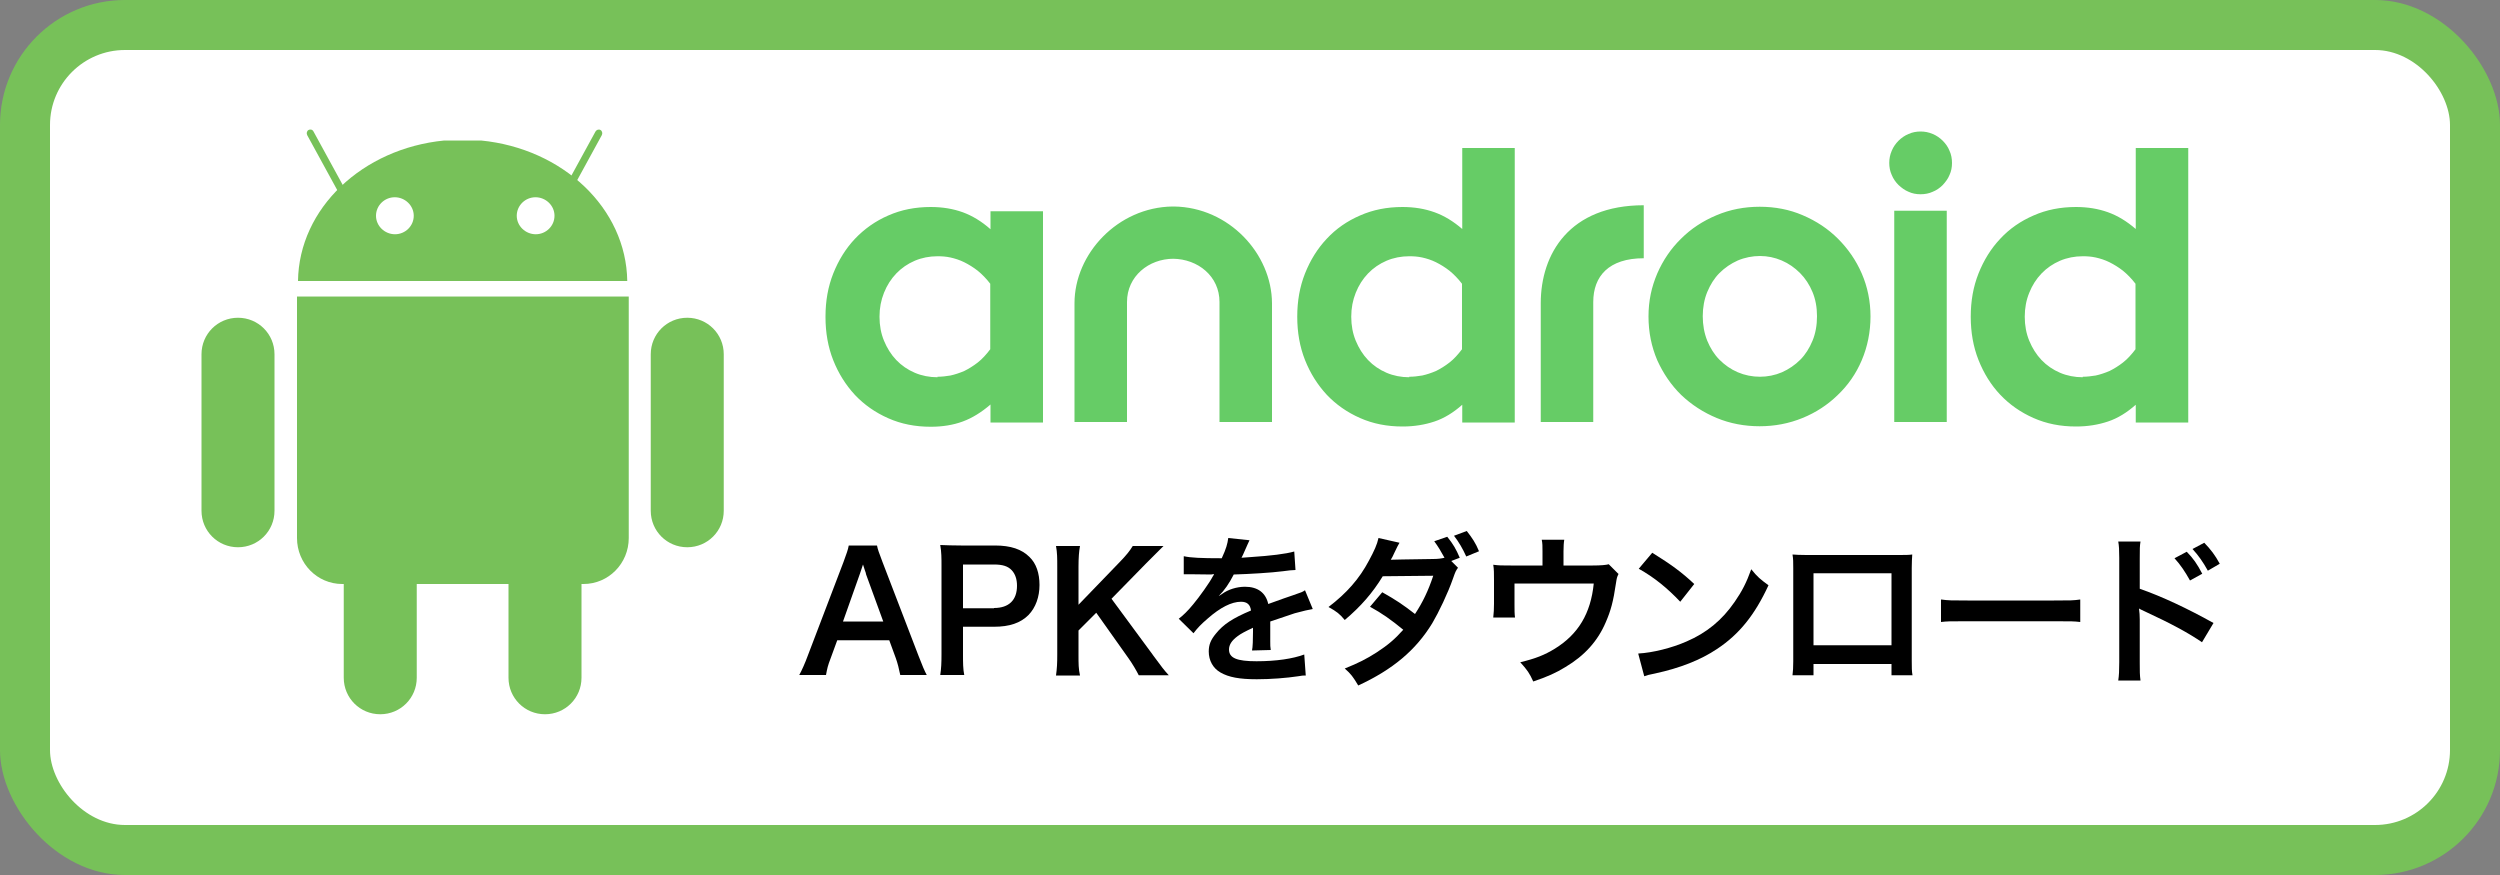 <?xml version="1.0" encoding="UTF-8"?>
<svg id="_レイヤー_1" data-name="レイヤー_1" xmlns="http://www.w3.org/2000/svg" version="1.1" viewBox="0 0 100 35">
  <rect x="0" y="0" width="100" height="35" fill="#808080" stroke="none"/>
  <!-- Generator: Adobe Illustrator 29.6.0, SVG Export Plug-In . SVG Version: 2.1.1 Build 207)  -->
  <defs>
    <style>
      .st0 {
        fill: #fff;
      }

      .st1 {
        fill: #77c159;
      }

      .st2 {
        fill: #6c6;
      }
    </style>
  </defs>
  <rect class="st1" width="100" height="35" rx="5" ry="5"/>
  <rect class="st0" x="2" y="2" width="96" height="31" rx="3" ry="3"/>
  <g id="JP">
    <path class="st2" d="M33.02,12.66c0-.62.1-1.19.31-1.72.21-.53.5-1,.87-1.39s.82-.71,1.33-.93c.52-.23,1.08-.34,1.7-.34.47,0,.89.07,1.28.21.38.14.75.36,1.11.68v-.72h2.1v8.45h-2.1v-.72c-.36.31-.73.54-1.11.68s-.81.21-1.28.21c-.62,0-1.18-.11-1.7-.34s-.96-.54-1.33-.93c-.37-.4-.66-.86-.87-1.39-.21-.53-.31-1.11-.31-1.72v-.03ZM37.5,15.07c.17,0,.34-.02.52-.05.18-.04.36-.1.55-.18.18-.09.36-.2.54-.34s.34-.32.5-.53v-2.62c-.16-.21-.33-.38-.5-.52-.18-.14-.36-.25-.54-.34s-.37-.15-.55-.19-.35-.05-.52-.05c-.32,0-.63.06-.91.18s-.53.29-.74.51c-.21.22-.37.47-.49.77s-.18.61-.18.96.06.67.18.96.28.55.49.77c.21.22.46.39.74.51.28.12.59.18.91.18h0v-.02ZM46.94,10.35c-.99,0-1.86.7-1.86,1.73v4.8h-2.1v-4.75c0-1.98,1.73-3.84,3.92-3.87h.06c2.2.03,3.91,1.89,3.92,3.87v4.75h-2.1v-4.8c0-1.03-.86-1.72-1.86-1.73M51.89,12.66c0-.62.1-1.19.31-1.72.21-.53.5-1,.87-1.39.37-.4.82-.71,1.33-.93.52-.23,1.08-.34,1.7-.34.47,0,.89.07,1.28.21s.75.36,1.11.67v-3.24h2.1v10.98h-2.1v-.71c-.35.31-.72.54-1.11.67s-.81.2-1.28.2c-.62,0-1.18-.11-1.7-.34s-.96-.54-1.33-.93c-.37-.4-.66-.86-.87-1.39-.21-.53-.31-1.11-.31-1.72v-.02ZM56.37,15.07c.17,0,.34-.02.52-.05.18-.04.36-.1.55-.18.18-.09.36-.2.54-.34s.34-.32.5-.53v-2.62c-.16-.21-.33-.38-.5-.52-.18-.14-.36-.25-.54-.34s-.37-.15-.55-.19-.35-.05-.52-.05c-.32,0-.63.06-.91.18s-.53.29-.74.51c-.21.22-.37.47-.49.77s-.18.61-.18.96.06.67.18.96.28.55.49.77c.21.22.46.39.74.51.28.12.59.18.91.18h0v-.02ZM70.39,15.07c.31,0,.61-.06.89-.18.27-.12.52-.29.73-.5.21-.21.37-.47.49-.76s.18-.62.18-.98-.06-.68-.18-.97-.29-.55-.5-.76-.45-.38-.73-.5c-.28-.12-.57-.18-.87-.18s-.61.06-.89.18c-.27.12-.52.29-.73.5-.21.21-.37.47-.49.76-.12.29-.18.62-.18.97s.06.68.18.98c.12.29.28.55.49.76s.45.38.73.5c.28.12.58.18.9.18h-.02ZM70.39,17.05c-.61,0-1.19-.11-1.72-.33s-1.01-.53-1.42-.92c-.4-.39-.72-.86-.96-1.39-.23-.54-.35-1.12-.35-1.75s.12-1.18.35-1.72c.23-.53.55-1,.95-1.39.4-.4.87-.71,1.42-.94.54-.23,1.12-.34,1.73-.34s1.19.11,1.72.34c.54.23,1.01.54,1.41.94s.72.86.95,1.39c.23.53.35,1.11.35,1.72s-.12,1.21-.35,1.75c-.23.54-.55,1-.96,1.39-.4.39-.87.7-1.41.92s-1.11.33-1.72.33h.01ZM76.82,7.77c-.17,0-.33-.03-.48-.1-.15-.06-.28-.16-.4-.27-.11-.11-.21-.25-.27-.4-.07-.15-.1-.32-.1-.48,0-.17.03-.33.1-.49.06-.15.16-.29.27-.4.11-.11.25-.21.4-.27.15-.07.32-.1.48-.1.17,0,.33.03.49.1.15.06.29.16.4.27.12.12.21.25.27.4.07.15.1.32.1.49s-.03.33-.1.48c-.06.15-.16.28-.27.4-.12.12-.25.21-.4.27-.15.07-.32.1-.49.1h0ZM75.77,8.43h2.1v8.45h-2.1v-8.45ZM78.83,12.66c0-.62.1-1.19.31-1.72s.5-1,.87-1.39c.37-.4.82-.71,1.33-.93.52-.23,1.08-.34,1.7-.34.47,0,.89.07,1.28.21s.75.36,1.11.67v-3.24h2.1v10.98h-2.1v-.71c-.35.31-.72.54-1.11.67s-.81.2-1.28.2c-.62,0-1.18-.11-1.7-.34s-.96-.54-1.33-.93-.66-.86-.87-1.39c-.21-.53-.31-1.11-.31-1.72v-.02ZM83.31,15.07c.16,0,.34-.02.52-.05.18-.04.36-.1.55-.18.18-.09.36-.2.54-.34s.34-.32.5-.53v-2.62c-.16-.21-.33-.38-.5-.52-.18-.14-.36-.25-.54-.34s-.37-.15-.55-.19-.35-.05-.52-.05c-.32,0-.63.06-.91.18-.28.12-.53.29-.74.51s-.37.47-.49.77c-.12.29-.18.61-.18.96s.06.67.18.96.28.55.49.77.46.39.74.51.59.18.91.18h0v-.02ZM65.75,10.33c-1.4,0-2.02.72-2.02,1.75v4.8h-2.1v-4.75c0-1.98,1.15-3.92,4.12-3.92"/>
    <g>
      <path class="st1" d="M15.21,19.39c.81,0,1.46.65,1.46,1.46v6.26c0,.81-.65,1.46-1.46,1.46s-1.46-.65-1.46-1.46v-6.26c0-.81.65-1.46,1.46-1.46h0Z"/>
      <path class="st1" d="M11.88,11.86v9.66c0,1.02.81,1.84,1.81,1.84h9.65c1,0,1.81-.82,1.81-1.84v-9.66h-13.27Z"/>
      <path class="st1" d="M21.8,19.39c.81,0,1.46.65,1.46,1.46v6.26c0,.81-.65,1.46-1.46,1.46s-1.46-.65-1.46-1.46v-6.26c0-.81.65-1.46,1.46-1.46h0ZM9.52,12.71c.81,0,1.46.65,1.46,1.46v6.26c0,.81-.65,1.46-1.46,1.46s-1.46-.65-1.46-1.46v-6.26c0-.81.65-1.46,1.46-1.46h0ZM27.49,12.71c.81,0,1.46.65,1.46,1.46v6.26c0,.81-.65,1.46-1.46,1.46s-1.46-.65-1.46-1.46v-6.26c0-.81.65-1.46,1.46-1.46h0ZM11.92,11.24c.04-2.91,2.58-5.3,5.85-5.62h1.47c3.27.32,5.81,2.71,5.85,5.62h-13.17Z"/>
    </g>
    <path class="st1" d="M13.88,8.16c-.05,0-.1-.03-.13-.08l-1.46-2.67c-.04-.07-.02-.17.05-.21.07-.04.16-.02.2.06l1.46,2.67c.04.07.02.17-.05.21-.02.01-.05.02-.07.02ZM22.48,8.16s-.05,0-.07-.02c-.07-.04-.09-.14-.05-.21l1.46-2.67c.04-.07.13-.1.2-.06.07.04.09.14.05.21l-1.46,2.67s-.08.08-.13.08Z"/>
    <path class="st0" d="M16.55,8.63c0,.41-.34.74-.75.74s-.76-.33-.76-.74h0c0-.41.34-.74.75-.74s.76.33.76.74h0ZM22.18,8.63c0,.41-.34.74-.75.74s-.76-.33-.76-.74h0c0-.41.34-.74.75-.74s.76.33.76.74h0Z"/>
    <g>
      <path d="M36.01,27c-.04-.21-.11-.49-.18-.68l-.26-.71h-2.08l-.26.71c-.12.31-.14.41-.19.68h-1.07c.1-.18.23-.47.34-.77l1.43-3.75c.12-.33.18-.49.21-.66h1.13c.03.16.07.26.22.66l1.44,3.75c.16.42.24.6.33.77h-1.07,0ZM34.64,22.94c-.03-.07-.05-.15-.12-.36-.07.21-.11.33-.12.36l-.68,1.92h1.61l-.7-1.92h0Z"/>
      <path d="M37.61,27c.04-.26.05-.49.05-.84v-3.52c0-.31,0-.55-.05-.84.28.01.48.02.83.02h1.36c.63,0,1.07.15,1.38.46.27.26.4.65.4,1.12s-.15.9-.44,1.2c-.32.32-.76.47-1.38.47h-1.24v1.09c0,.35,0,.6.05.84h-.96ZM39.76,24.32c.6,0,.92-.32.92-.89,0-.26-.07-.47-.21-.62-.15-.16-.36-.23-.71-.23h-1.24v1.75h1.24Z"/>
      <path d="M46.1,26.18c.39.53.46.62.65.83h-1.2c-.1-.2-.26-.47-.41-.68l-1.29-1.82-.71.71v.96c0,.38,0,.57.06.84h-.96c.04-.29.05-.49.05-.84v-3.5c0-.35,0-.57-.05-.84h.96c-.04.21-.06.47-.06.84v1.51l1.66-1.72c.25-.26.38-.42.51-.63h1.23c-.19.19-.4.4-.69.69l-1.39,1.42,1.65,2.24h-.01Z"/>
      <path d="M47.36,22.25c.27.06.68.08,1.51.08.18-.39.23-.58.26-.81l.85.09s-.11.23-.26.58c-.03.07-.05.09-.06.12.03,0,.17-.01.41-.03.75-.05,1.35-.12,1.7-.22l.05.74c-.12,0-.29.02-.51.05-.47.06-1.3.11-1.96.13-.19.37-.37.63-.6.86h0s.05-.02.13-.08c.24-.18.59-.29.92-.29.51,0,.83.24.93.69.5-.18.83-.3.99-.35.35-.12.38-.13.48-.2l.31.75c-.18.03-.38.08-.72.17-.09.03-.42.14-.98.33v.8c0,.14,0,.23.02.34l-.75.02c.03-.12.04-.45.04-.75v-.16c-.32.15-.49.24-.62.34-.23.17-.34.34-.34.53,0,.34.31.47,1.1.47s1.45-.1,1.91-.27l.06.84c-.11,0-.14,0-.3.03-.47.07-1.09.12-1.66.12-.69,0-1.12-.08-1.45-.27-.3-.17-.47-.48-.47-.84,0-.27.08-.47.29-.72.29-.36.66-.61,1.4-.92-.03-.24-.16-.35-.4-.35-.38,0-.83.23-1.33.67-.27.23-.42.39-.57.59l-.59-.58c.17-.13.36-.31.58-.58.25-.3.65-.86.78-1.11.02-.03.04-.06.05-.08.02-.03-.11,0-.11,0-.1,0-.68-.01-.82-.01h-.28v-.74.02Z"/>
      <path d="M58.32,22.71c-.08.11-.1.14-.2.43-.21.6-.57,1.35-.83,1.79-.66,1.08-1.58,1.85-2.96,2.49-.21-.35-.29-.46-.54-.68.55-.22.88-.39,1.27-.64.46-.3.73-.53,1.07-.91-.46-.38-.85-.66-1.33-.92l.49-.58c.55.31.82.49,1.31.87.31-.47.53-.93.73-1.53l-2.02.02c-.41.67-.87,1.2-1.52,1.75-.21-.25-.31-.33-.65-.52.72-.55,1.23-1.12,1.62-1.86.21-.39.32-.63.38-.9l.84.19c-.05.08-.11.2-.19.37-.08.18-.12.25-.16.31.07,0,.63-.02,1.69-.03.19,0,.34-.02.46-.05-.16-.29-.25-.44-.41-.66l.52-.18c.24.3.35.49.5.84l-.34.13s.27.27.27.27ZM58.65,22.26c-.14-.31-.29-.57-.49-.83l.51-.19c.22.28.36.49.49.81,0,0-.51.21-.51.21Z"/>
      <path d="M64.74,22.96c-.06.12-.07.16-.1.36-.11.75-.21,1.11-.41,1.57-.32.75-.84,1.33-1.61,1.79-.39.24-.73.39-1.29.58-.15-.33-.23-.45-.52-.77.62-.15.97-.29,1.38-.54.94-.58,1.44-1.41,1.56-2.61h-3.17v.84c0,.2,0,.38.02.52h-.87c.02-.16.03-.36.03-.55v-.94c0-.27,0-.44-.03-.62.23.03.34.03.7.03h1.27v-.56c0-.21,0-.32-.03-.47h.9c-.02.11-.03.29-.03.47v.56h1.17c.32,0,.53-.02.64-.05l.38.38h.01Z"/>
      <path d="M65.54,26.14c.56-.03,1.33-.22,1.92-.48.81-.35,1.42-.85,1.93-1.59.29-.42.47-.77.66-1.3.25.31.36.4.69.64-.55,1.19-1.17,1.96-2.06,2.55-.66.44-1.47.76-2.48.98-.26.05-.28.06-.43.11l-.24-.9h0ZM66.09,22.11c.77.48,1.18.78,1.68,1.25l-.56.71c-.52-.55-1.05-.98-1.66-1.32l.54-.64Z"/>
      <path d="M72.54,26.55v.46h-.84c.02-.16.03-.31.03-.56v-3.72c0-.25,0-.37-.03-.55.16.01.29.02.55.02h3.69c.28,0,.4,0,.55-.02-.01.17-.02.3-.02.54v3.72c0,.24,0,.42.03.57h-.84v-.45h-3.12ZM75.66,22.93h-3.12v2.88h3.12v-2.88Z"/>
      <path d="M77.65,23.98c.29.04.41.04,1.05.04h3.46c.64,0,.77,0,1.05-.04v.9c-.26-.03-.33-.03-1.06-.03h-3.45c-.73,0-.8,0-1.06.03v-.9h0Z"/>
      <path d="M84.73,27.22c.03-.21.04-.38.04-.73v-4.17c0-.32-.01-.49-.04-.66h.89c-.03.19-.03.28-.03.68v1.21c.89.31,1.91.79,2.95,1.37l-.46.77c-.54-.37-1.22-.74-2.3-1.24-.15-.07-.17-.08-.22-.11.02.18.03.26.03.44v1.72c0,.34,0,.51.03.72,0,0-.89,0-.89,0ZM87.47,22.07c.27.28.41.48.62.88l-.49.27c-.2-.36-.39-.64-.62-.89l.49-.26ZM88.31,22.82c-.19-.34-.37-.6-.61-.86l.47-.25c.26.27.43.49.62.84l-.48.28h0Z"/>
    </g>
  </g>
</svg>